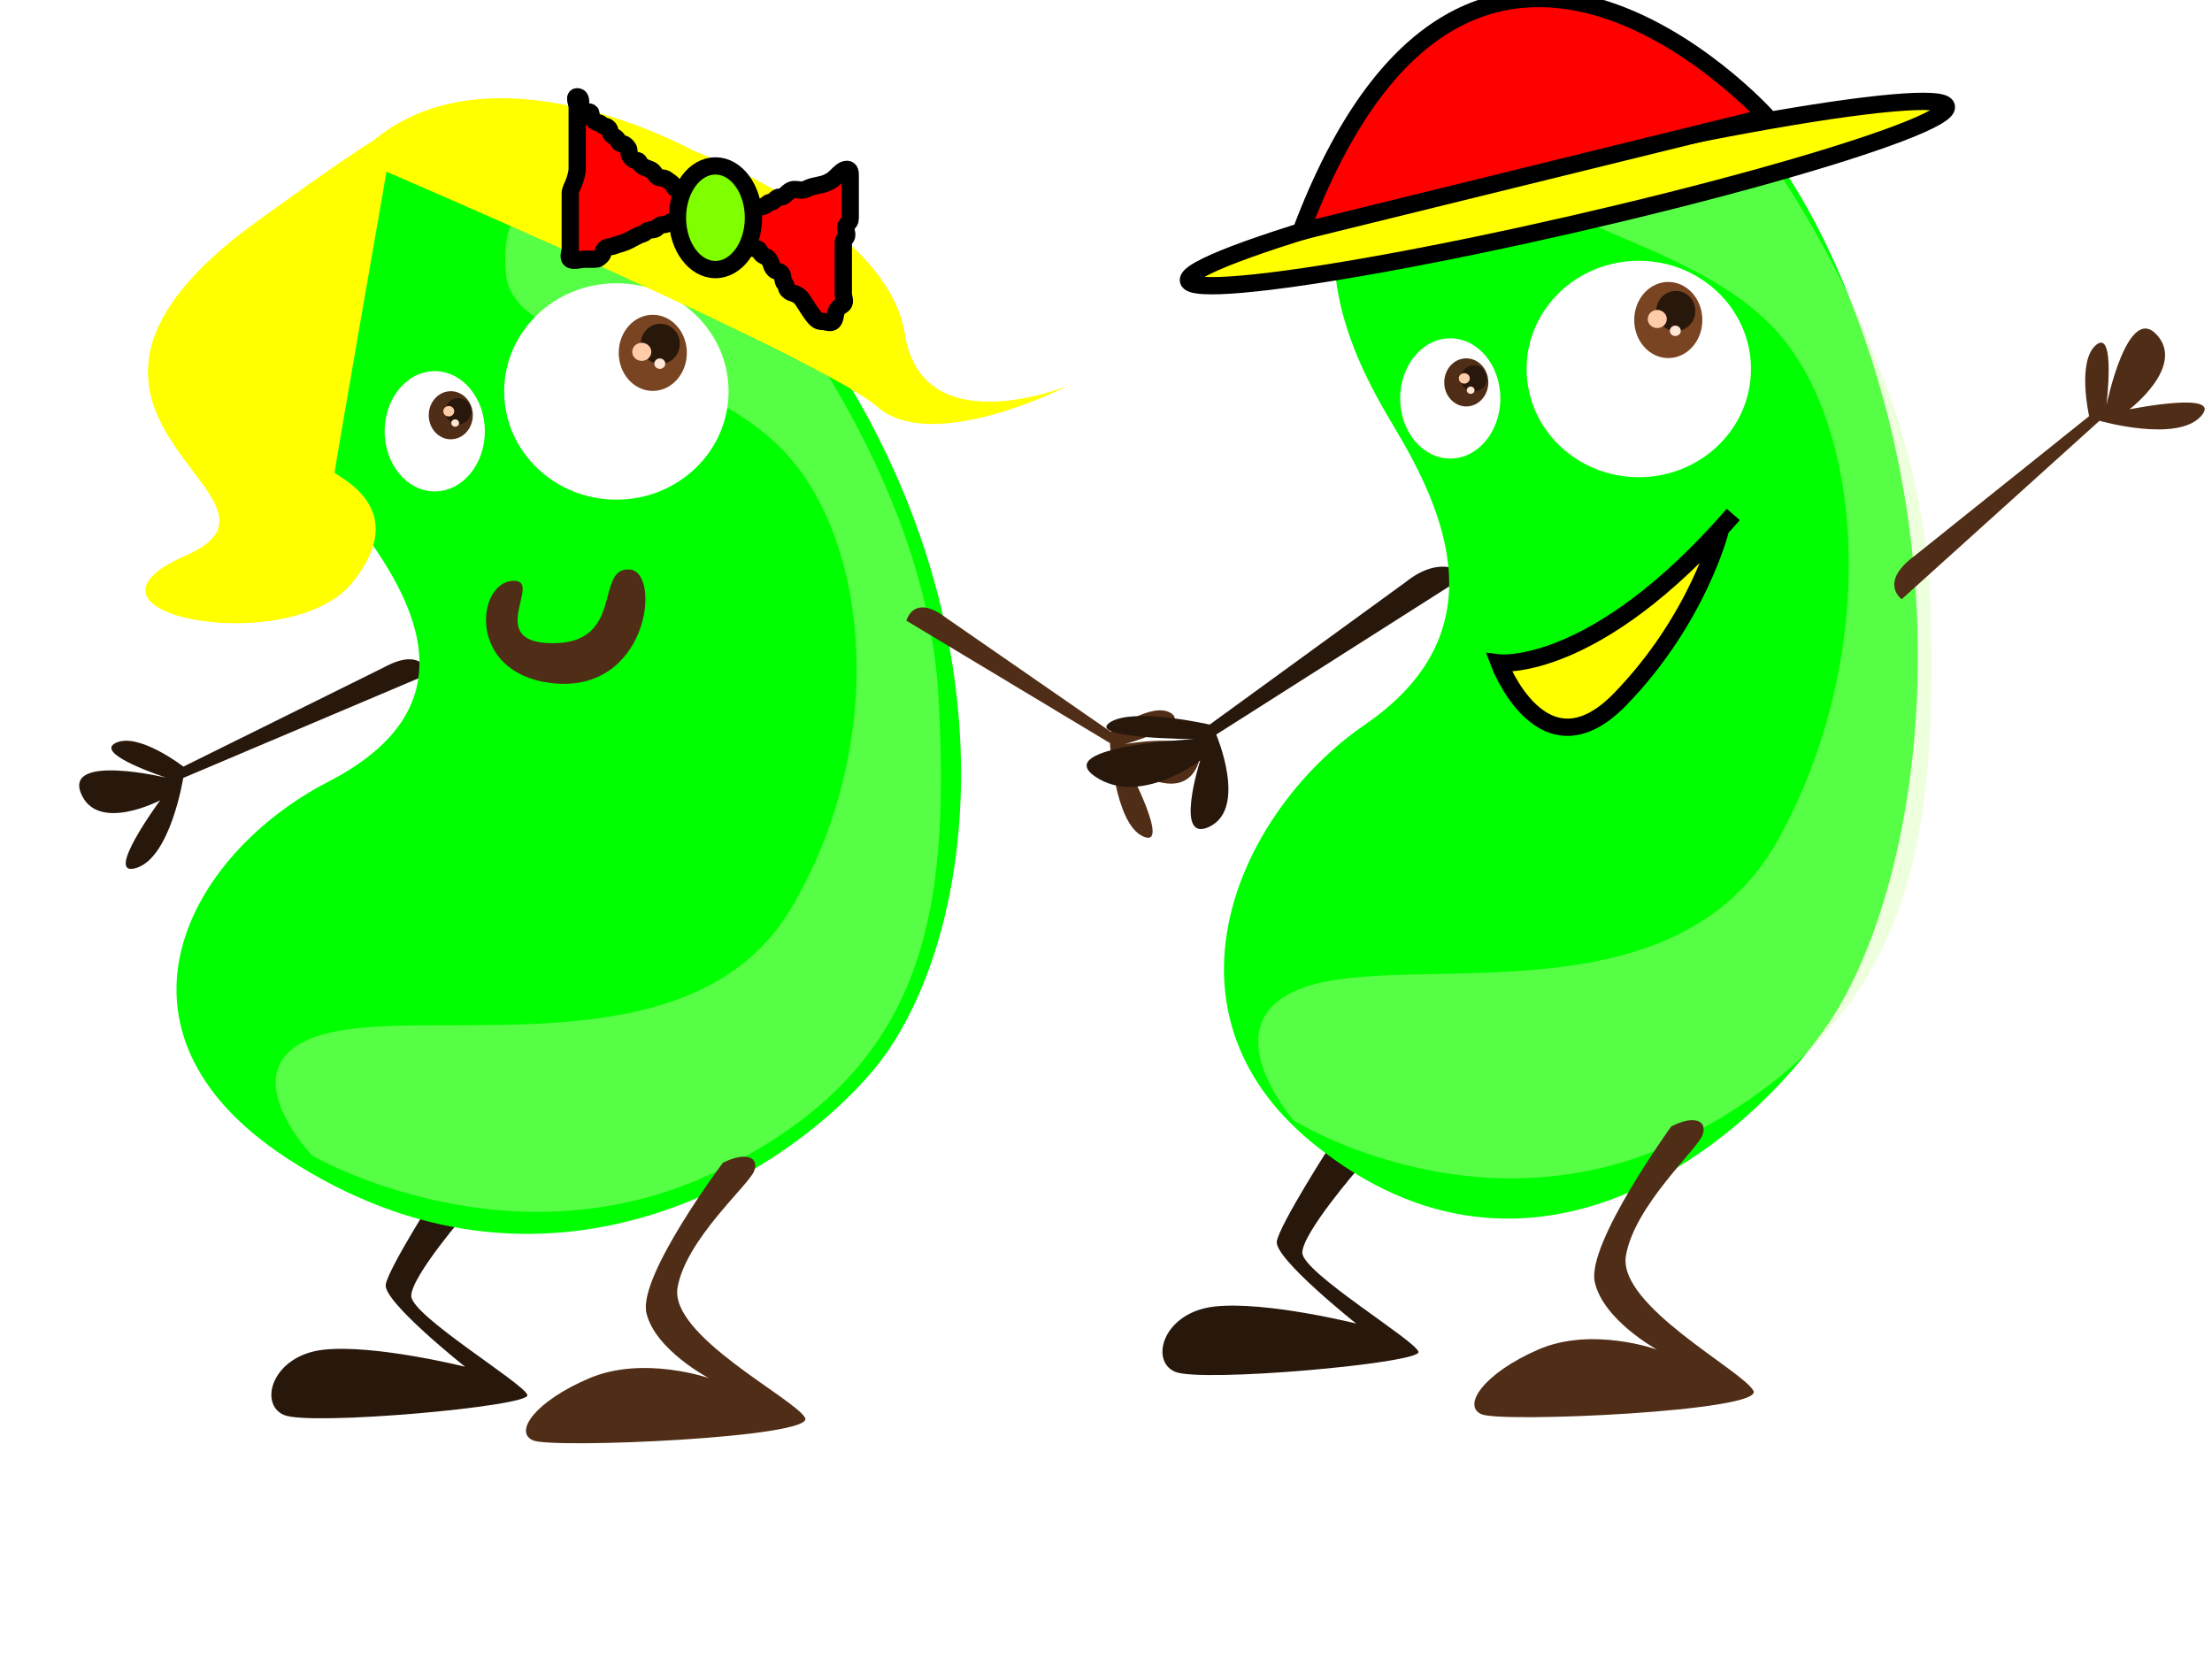 <?xml version="1.0"?><svg width="640" height="480" xmlns="http://www.w3.org/2000/svg">
 <title>couple</title>
 <defs>
  <filter id="filter3663">
   <feGaussianBlur id="feGaussianBlur3665" stdDeviation="4.675"/>
  </filter>
 </defs>
 <g>
  <title>Layer 1</title>
  <path id="path3773" transform="rotate(-59.727, 69.826, 216.883)" fill="#28170b" fill-rule="evenodd" stroke-width="1px" d="m111,240.403l-53.874,-35.514c0,0 2.134,-16.255 -3.941,-20.36c-6.075,-4.105 -1.329,17.684 -1.329,17.684c0,0 -8.769,-28.931 -16.354,-19.013c-7.586,9.918 9.836,20.803 9.836,20.803c0,0 -28.045,-3.02 -20.36,3.941c7.685,6.962 29.292,-1.446 29.292,-1.446l61.739,46.137c0,0 6.338,-5.451 -5.008,-12.232z"/>
  <path id="path3769" fill="#28170b" fill-rule="evenodd" stroke-width="1px" d="m135.381,350.355c0,0 -16.395,18.854 -16.395,24.592c0,5.738 32.79,25.412 33.61,28.691c0.82,3.279 -63.12,9.017 -70.498,5.738c-7.378,-3.279 -3.279,-17.215 11.476,-18.854c14.755,-1.64 40.987,4.918 40.987,4.918c0,0 -23.773,-18.854 -22.953,-23.773c0.82,-4.918 15.575,-27.871 15.575,-27.871l8.197,6.558z"/>
  <path id="path2849" transform="rotate(9.283, 172.549, 204.004)" fill="#00ff00" fill-rule="evenodd" stroke-width="1px" d="m68.224,82.787c0,0 1.364,-22.077 38.198,-31.539c36.834,-9.462 91.404,1.051 137.788,68.334c46.384,67.283 45.019,140.873 24.556,175.565c-20.464,34.693 -82.168,88.87 -163.708,52.565c-61.39,-27.334 -42.291,-82.001 -5.457,-109.334c39.271,-29.142 15.007,-57.821 -6.821,-77.796c-21.828,-19.974 -39.563,-43.103 -24.556,-77.795z"/>
  <path id="path2851" transform="rotate(10.128, 188.639, 208.041)" opacity="0.635" fill="#d4ffaa" fill-rule="evenodd" stroke-width="1px" filter="url(#filter3663)" d="m196.032,76.071c0,0 58.103,47.774 73.001,110.749c14.898,62.975 14.898,107.492 -38.735,146.58c-53.633,39.088 -116.206,16.287 -116.206,16.287c0,0 -31.286,-22.801 -1.49,-35.831c29.796,-13.029 105.777,-7.6 125.145,-58.632c19.368,-51.032 4.469,-108.578 -25.327,-130.293c-29.796,-21.716 -81.94,-15.201 -87.899,-35.831c-5.959,-20.63 4.469,-29.316 26.817,-29.316c22.347,0 46.184,17.372 44.694,16.287l0,0z"/>
  <path id="path3667" fill="#ffffff" stroke-width="3.103" stroke-miterlimit="4" d="m140.279,124.779c0.003,9.607 -6.486,17.396 -14.491,17.396c-8.006,0 -14.494,-7.79 -14.491,-17.396c-0.003,-9.607 6.486,-17.396 14.491,-17.396c8.006,0 14.494,7.79 14.491,17.396z"/>
  <path id="path3669" fill="#ffffff" stroke-width="3.103" stroke-miterlimit="4" d="m210.794,113.263c0.005,17.29 -14.529,31.309 -32.46,31.309c-17.93,0 -32.465,-14.019 -32.46,-31.309c-0.005,-17.29 14.53,-31.309 32.46,-31.309c17.931,0 32.465,14.019 32.46,31.309z"/>
  <path id="path3671" fill="#784421" stroke-width="3.103" stroke-miterlimit="4" d="m198.724,102.091c0,6.083 -4.412,11.013 -9.854,11.013c-5.443,0 -9.854,-4.931 -9.854,-11.013c0,-6.083 4.411,-11.013 9.854,-11.013c5.442,0 9.854,4.931 9.854,11.013z"/>
  <path id="path3673" fill="#502d16" stroke-width="3.103" stroke-miterlimit="4" d="m136.801,120.142c0,3.842 -2.855,6.956 -6.376,6.956c-3.521,0 -6.376,-3.114 -6.376,-6.956c0,-3.842 2.855,-6.956 6.376,-6.956c3.521,0 6.376,3.114 6.376,6.956z"/>
  <path id="path3675" fill="#28170b" stroke-width="3.103" stroke-miterlimit="4" d="m196.695,99.482c0.003,2.073 -1.074,3.99 -2.824,5.027c-1.749,1.037 -3.906,1.037 -5.656,0c-1.75,-1.037 -2.826,-2.954 -2.823,-5.027c-0.003,-2.073 1.073,-3.99 2.823,-5.027c1.75,-1.037 3.907,-1.037 5.656,0c1.75,1.037 2.827,2.954 2.824,5.027z"/>
  <path id="path3677" fill="#28170b" stroke-width="3.103" stroke-miterlimit="4" d="m136.366,118.983c0.002,1.347 -0.716,2.593 -1.882,3.268c-1.167,0.674 -2.604,0.674 -3.771,0c-1.167,-0.674 -1.884,-1.92 -1.882,-3.268c-0.002,-1.347 0.716,-2.593 1.882,-3.268c1.167,-0.674 2.604,-0.674 3.771,0c1.167,0.674 1.884,1.92 1.882,3.268z"/>
  <path id="path3679" fill="#ffccaa" stroke-width="3.103" stroke-miterlimit="4" d="m188.435,101.801c0.001,0.933 -0.523,1.795 -1.375,2.262c-0.852,0.467 -1.903,0.467 -2.756,0c-0.852,-0.467 -1.377,-1.329 -1.375,-2.262c-0.001,-0.933 0.523,-1.795 1.375,-2.262c0.852,-0.467 1.903,-0.467 2.756,0c0.853,0.467 1.377,1.329 1.375,2.262z"/>
  <path id="path3681" fill="#ffe6d5" stroke-width="3.103" stroke-miterlimit="4" d="m192.493,105.218c0.001,0.54 -0.303,1.039 -0.796,1.31c-0.494,0.27 -1.102,0.27 -1.595,0c-0.494,-0.27 -0.797,-0.77 -0.796,-1.31c-0.001,-0.54 0.303,-1.039 0.796,-1.31c0.494,-0.27 1.102,-0.27 1.595,0c0.494,0.27 0.797,0.77 0.796,1.31z"/>
  <path id="path3683" fill="#ffccaa" stroke-width="3.103" stroke-miterlimit="4" d="m131.439,118.983c0.001,0.54 -0.303,1.039 -0.796,1.31c-0.494,0.27 -1.102,0.27 -1.595,0c-0.494,-0.27 -0.797,-0.77 -0.796,-1.31c-0.001,-0.54 0.303,-1.039 0.796,-1.31c0.494,-0.27 1.102,-0.27 1.595,0c0.494,0.27 0.797,0.77 0.796,1.31z"/>
  <path id="path3685" fill="#ffe6d5" stroke-width="3.103" stroke-miterlimit="4" d="m132.816,122.4c0.001,0.38 -0.213,0.732 -0.561,0.923c-0.348,0.19 -0.776,0.19 -1.124,0c-0.348,-0.19 -0.562,-0.542 -0.561,-0.923c-0.001,-0.381 0.213,-0.732 0.561,-0.923c0.348,-0.19 0.776,-0.19 1.124,0c0.348,0.19 0.562,0.542 0.561,0.923z"/>
  <path id="path3765" fill="#502d16" fill-rule="evenodd" stroke-width="1px" d="m148.129,168.067c9.792,-0.82 -8.682,18.034 11.842,18.034c20.98,0 11.954,-22.266 22.318,-21.313c9.265,0.852 5.228,36.58 -23.229,32.79c-23.847,-3.176 -21.178,-28.653 -10.931,-29.511z"/>
  <path id="path3767" fill="#502d16" fill-rule="evenodd" stroke-width="1px" d="m209.158,336.419c0,0 -24.592,32.79 -22.133,43.446c2.459,10.657 18.034,18.854 18.034,18.854c0,0 -18.854,-6.558 -34.429,0c-15.575,6.558 -22.133,15.575 -16.395,18.034c5.738,2.459 81.974,-0.82 78.695,-6.558c-3.279,-5.738 -39.348,-23.773 -36.888,-37.708c2.459,-13.936 20.494,-29.511 22.133,-33.61c1.64,-4.099 -2.459,-5.738 -9.017,-2.459z"/>
  <path id="path3771" transform="rotate(94.064, 303.939, 209.377)" fill="#502d16" fill-rule="evenodd" stroke-width="1px" d="m275.538,241.671l29.511,-49.862c0,0 -9.837,-11.397 -6.558,-17.095c3.279,-5.698 9.837,12.822 9.837,12.822c0,0 -6.558,-25.643 4.918,-21.369c11.476,4.274 1.64,19.945 1.64,19.945c0,0 22.953,-14.246 19.674,-5.698c-3.279,8.548 -26.232,11.397 -26.232,11.397l-31.15,61.258c0,0 -8.197,-1.425 -1.639,-11.397l0,0z"/>
  <path id="svg_1" d="m106.819,41.698c35,-31 94,2 94,2c0,0 56,21 61,53c5,32 47,15 47,15c0,0 -39,20 -55,6c-16,-14 -142,-68 -142,-68c0,0 -15,86 -15,87c0,1 23,10 5,32c-18,22 -87,9 -48,-8c39,-17 -58,-40 21,-97c79,-57 -3,9 32,-22z" stroke-linecap="null" stroke-linejoin="null" stroke-dasharray="null" stroke-width="1px" fill="#ffff00"/>
  <path fill="#28170b" fill-rule="evenodd" stroke-width="1px" d="m393.198,337.853c0,0 -16.395,18.854 -16.395,24.592c0,5.738 32.79,25.412 33.61,28.691c0.82,3.279 -63.12,9.017 -70.498,5.738c-7.378,-3.279 -3.279,-17.215 11.476,-18.854c14.755,-1.64 40.987,4.918 40.987,4.918c0,0 -23.773,-18.854 -22.953,-23.773c0.82,-4.918 15.575,-27.871 15.575,-27.871l8.197,6.558z" id="svg_63"/>
  <path transform="rotate(-81.848, 368.525, 199.881)" fill="#28170b" fill-rule="evenodd" stroke-width="1px" d="m405.007,233.125l-48.781,-50.195c0,0 1.932,-22.976 -3.569,-28.777c-5.501,-5.802 -1.204,24.995 -1.204,24.995c0,0 -7.94,-40.891 -14.808,-26.874c-6.868,14.018 8.906,29.404 8.906,29.404c0,0 -25.393,-4.269 -18.435,5.571c6.958,9.84 26.523,-2.043 26.523,-2.043l55.903,65.211c0,0 5.739,-7.705 -4.535,-17.289z" id="svg_62"/>
  <path transform="rotate(9.283, 463.439, 182.006)" fill="#00ff00" fill-rule="evenodd" stroke-width="1px" d="m373.097,46.769c0,0 1.181,-24.631 33.079,-35.187c31.897,-10.556 79.154,1.173 119.321,76.239c40.167,75.066 38.985,157.169 21.265,195.874c-17.721,38.706 -71.156,99.15 -141.767,58.646c-53.162,-30.496 -36.623,-91.487 -4.726,-121.982c34.008,-32.513 12.996,-64.51 -5.907,-86.795c-18.903,-22.285 -34.261,-48.089 -21.265,-86.794z" id="svg_64"/>
  <path transform="rotate(10.128, 475.225, 183.032)" opacity="0.635" fill="#d4ffaa" fill-rule="evenodd" stroke-width="1px" filter="url(#filter3663)" d="m482.619,37.043c0,0 58.103,52.85 73.001,122.516c14.898,69.665 14.898,118.912 -38.735,162.152c-53.634,43.241 -116.206,18.017 -116.206,18.017c0,0 -31.286,-25.223 -1.49,-39.637c29.797,-14.414 105.777,-8.408 125.145,-64.861c19.368,-56.453 4.469,-120.113 -25.327,-144.136c-29.796,-24.023 -81.94,-16.816 -87.899,-39.637c-5.959,-22.821 4.469,-32.431 26.817,-32.431c22.347,0 46.184,19.218 44.694,18.017l0,0l0,0z" id="svg_65"/>
  <path fill="#ffffff" stroke-width="3.103" stroke-miterlimit="4" d="m434.095,115.277c0.003,9.607 -6.486,17.396 -14.491,17.396c-8.006,0 -14.494,-7.79 -14.491,-17.396c-0.003,-9.607 6.486,-17.396 14.491,-17.396c8.006,0 14.494,7.79 14.491,17.396z" id="svg_66"/>
  <path fill="#ffffff" stroke-width="3.103" stroke-miterlimit="4" d="m506.611,106.761c0.005,17.29 -14.529,31.309 -32.46,31.309c-17.93,0 -32.465,-14.019 -32.46,-31.309c-0.005,-17.29 14.53,-31.309 32.46,-31.309c17.931,0 32.465,14.019 32.46,31.309z" id="svg_67"/>
  <path fill="#784421" stroke-width="3.103" stroke-miterlimit="4" d="m492.541,92.589c0,6.082 -4.412,11.013 -9.854,11.013c-5.443,0 -9.854,-4.931 -9.854,-11.013c0,-6.083 4.411,-11.013 9.854,-11.013c5.442,0 9.854,4.931 9.854,11.013z" id="svg_68"/>
  <path fill="#502d16" stroke-width="3.103" stroke-miterlimit="4" d="m430.617,110.64c0,3.842 -2.855,6.956 -6.376,6.956c-3.521,0 -6.376,-3.114 -6.376,-6.956c0,-3.842 2.855,-6.956 6.376,-6.956c3.521,0 6.376,3.114 6.376,6.956z" id="svg_69"/>
  <path fill="#28170b" stroke-width="3.103" stroke-miterlimit="4" d="m490.512,89.98c0.003,2.073 -1.074,3.99 -2.824,5.027c-1.749,1.037 -3.906,1.037 -5.656,0c-1.75,-1.037 -2.826,-2.954 -2.823,-5.027c-0.003,-2.073 1.073,-3.99 2.823,-5.027c1.75,-1.037 3.907,-1.037 5.656,0c1.75,1.037 2.827,2.954 2.824,5.027z" id="svg_70"/>
  <path fill="#28170b" stroke-width="3.103" stroke-miterlimit="4" d="m430.183,109.481c0.002,1.347 -0.716,2.593 -1.882,3.268c-1.167,0.674 -2.604,0.674 -3.771,0c-1.167,-0.674 -1.884,-1.92 -1.882,-3.268c-0.002,-1.347 0.716,-2.593 1.882,-3.268c1.167,-0.674 2.604,-0.674 3.771,0c1.167,0.674 1.884,1.92 1.882,3.268z" id="svg_71"/>
  <path fill="#ffccaa" stroke-width="3.103" stroke-miterlimit="4" d="m482.251,92.299c0.001,0.933 -0.523,1.795 -1.375,2.262c-0.852,0.467 -1.903,0.467 -2.756,0c-0.852,-0.467 -1.377,-1.329 -1.375,-2.262c-0.001,-0.933 0.523,-1.795 1.375,-2.262c0.852,-0.467 1.903,-0.467 2.756,0c0.853,0.467 1.377,1.329 1.375,2.262z" id="svg_72"/>
  <path fill="#ffe6d5" stroke-width="3.103" stroke-miterlimit="4" d="m486.309,95.716c0.001,0.54 -0.303,1.039 -0.796,1.31c-0.494,0.27 -1.102,0.27 -1.595,0c-0.494,-0.27 -0.797,-0.77 -0.796,-1.31c-0.001,-0.54 0.303,-1.039 0.796,-1.31c0.494,-0.27 1.102,-0.27 1.595,0c0.494,0.27 0.797,0.77 0.796,1.31z" id="svg_73"/>
  <path fill="#ffccaa" stroke-width="3.103" stroke-miterlimit="4" d="m425.256,109.481c0.001,0.54 -0.303,1.039 -0.796,1.31c-0.494,0.27 -1.102,0.27 -1.595,0c-0.494,-0.27 -0.797,-0.77 -0.796,-1.31c-0.001,-0.54 0.303,-1.039 0.796,-1.31c0.494,-0.27 1.102,-0.27 1.595,0c0.494,0.27 0.797,0.77 0.796,1.31z" id="svg_74"/>
  <path fill="#ffe6d5" stroke-width="3.103" stroke-miterlimit="4" d="m426.632,112.898c0.001,0.38 -0.213,0.732 -0.561,0.923c-0.348,0.19 -0.776,0.19 -1.124,0c-0.348,-0.19 -0.562,-0.542 -0.561,-0.923c-0.001,-0.381 0.213,-0.732 0.561,-0.923c0.348,-0.19 0.776,-0.19 1.124,0c0.348,0.19 0.562,0.542 0.561,0.923z" id="svg_75"/>
  <path transform="rotate(24.106, 595.182, 138.406)" fill="#502d16" fill-rule="evenodd" stroke-width="1px" d="m566.781,175.573l29.511,-57.382c0,0 -9.837,-13.116 -6.558,-19.674c3.279,-6.558 9.837,14.755 9.837,14.755c0,0 -6.558,-29.511 4.918,-24.592c11.476,4.918 1.64,22.953 1.64,22.953c0,0 22.953,-16.395 19.674,-6.558c-3.279,9.837 -26.232,13.116 -26.232,13.116l-31.15,70.498c0,0 -8.197,-1.64 -1.639,-13.116l0,0z" id="svg_78"/>
  <path fill="#502d16" fill-rule="evenodd" stroke-width="1px" d="m483.551,325.91c0,0 -24.592,33.988 -22.133,45.034c2.459,11.046 18.034,19.543 18.034,19.543c0,0 -18.854,-6.798 -34.429,0c-15.575,6.798 -22.133,16.144 -16.395,18.694c5.738,2.549 81.974,-0.85 78.695,-6.798c-3.279,-5.948 -39.348,-24.641 -36.888,-39.086c2.459,-14.445 20.494,-30.59 22.133,-34.838c1.64,-4.249 -2.459,-5.948 -9.017,-2.549z" id="svg_81"/>
  <path d="m209,64c0,-1 0.293,-1.293 1,-2c0.707,-0.707 2,-1 4,-1c1,0 2.293,0.707 3,0c0.707,-0.707 1,-1 2,-1c1,0 2.293,-0.293 3,-1c0.707,-0.707 1.293,-0.293 2,-1c0.707,-0.707 1,-1 2,-1c1,0 1.693,-1.459 3,-2c0.924,-0.383 2,0 3,0c1,0 2.027,-0.77 3,-1c2.176,-0.514 3.076,-0.617 4,-1c1.307,-0.541 2,-1 3,-2c1,-1 2,-2 3,-2c1,0 1,1 1,2c0,1 0,2 0,3c0,1 0,2 0,3c0,1 0,2 0,3c0,1 0,2 0,3c0,1 -0.293,1.293 -1,2c-0.707,0.707 0,2 0,3c0,1 -1,1 -1,2c0,1 0,2 0,3c0,1 0,2 0,3c0,1 0,2 0,3c0,1 0,2 0,3c0,1 0,2 0,3c0,1 0.707,2.293 0,3c-0.707,0.707 -1.459,0.693 -2,2c-0.383,0.924 -0.293,2.293 -1,3c-0.707,0.707 -2,0 -3,0c-1,0 -1.693,-0.186 -3,-2c-0.827,-1.147 -1.474,-2.149 -2,-3c-1.176,-1.902 -1.693,-2.459 -3,-3c-0.924,-0.383 -1.293,-0.293 -2,-1c-0.707,-0.707 -0.293,-1.293 -1,-2c-0.707,-0.707 -0.293,-2.293 -1,-3c-0.707,-0.707 -1.293,-0.293 -2,-1c-0.707,-0.707 -0.617,-1.076 -1,-2c-0.541,-1.307 -1.076,-1.617 -2,-2c-1.307,-0.541 -1,-2 -2,-2c-1,0 -1.293,-0.293 -2,-1c-0.707,-0.707 -0.293,-1.293 -1,-2c-0.707,-0.707 -2.293,-0.293 -3,-1c-0.707,-0.707 -1.076,-0.617 -2,-1c-1.307,-0.541 -2.293,-1.293 -3,-2c-0.707,-0.707 -1.076,-0.617 -2,-1c-1.307,-0.541 -1.212,-1.714 -4,-4c-1.094,-0.897 -2.459,-1.693 -3,-3c-0.383,-0.924 -0.693,-1.459 -2,-2c-0.924,-0.383 -1.617,-0.076 -2,-1c-0.541,-1.307 -1.293,-1.293 -2,-2c-0.707,-0.707 -2.293,-0.293 -3,-1c-0.707,-0.707 -0.693,-1.459 -2,-2c-0.924,-0.383 -2.459,-0.693 -3,-2c-0.383,-0.924 -1.293,-0.293 -2,-1c-0.707,-0.707 -1,-1 -1,-2c0,-1 -0.293,-1.293 -1,-2c-0.707,-0.707 -1.617,-0.076 -2,-1c-0.541,-1.307 -1.293,-1.293 -2,-2c-0.707,-0.707 -0.293,-1.293 -1,-2c-0.707,-0.707 -1.293,-0.293 -2,-1c-0.707,-0.707 -1.293,-0.293 -2,-1c-0.707,-0.707 -1,-1 -1,-2c0,-1 -1.293,-0.293 -2,-1c-0.707,-0.707 -1,-1 -1,-2c0,-1 0,-2 -1,-2c-1,0 0,2 0,3c0,1 0,2 0,3c0,1 0,2 0,3c0,2 0,3 0,4c0,2 0,4 0,5c0,1 0,2 0,3c0,1 -0.617,3.076 -1,4c-0.541,1.307 -1,2 -1,3c0,1 0,2 0,4c0,1 0,2 0,3c0,1 0,2 0,3c0,1 0,2 0,3c0,1 0,2 0,3c0,1 -0.707,2.293 0,3c0.707,0.707 3,0 4,0c1,0 2,0 3,0c1,0 1.293,-0.293 2,-1c0.707,-0.707 0.293,-1.293 1,-2c0.707,-0.707 1.693,-0.459 3,-1c0.924,-0.383 1.693,-0.459 3,-1c1.848,-0.765 2.693,-1.459 4,-2c0.924,-0.383 1.293,-0.293 2,-1c0.707,-0.707 2.293,-0.293 3,-1c0.707,-0.707 1,-1 2,-1c1,0 2,-1 3,-1c1,0 2,0 3,0c1,0 3,0 4,0c1,0 3,-1 4,-1c1,0 2,0 3,0l0,-1l1,0l1,0" id="svg_2" stroke-width="5" stroke="#000000" fill="#ff0000"/>
  <ellipse ry="15" rx="11" id="svg_3" cy="63" cx="207" stroke-width="5" stroke="#000000" fill="#7fff00"/>
  <ellipse transform="rotate(-12.938, 453.5, 56)" ry="9" rx="112.5" id="svg_5" cy="56" cx="453.5" stroke-width="5" stroke="#000000" fill="#ffff00"/>
  <path transform="rotate(-7.416, 441.043, 29.111)" id="svg_16" d="m372.075,58.311c64.746,-121.661 137.938,-15.484 137.938,-15.484c0,0 -137.938,15.484 -137.938,15.484z" stroke-width="5" stroke="#000000" fill="#ff0000"/>
  <path id="svg_18" transform="rotate(16.682, 465.785, 176.409)" d="m492.081,139.758c-25.284,55.882 -52.593,60.596 -52.593,60.596c0,0 21.723,28.583 36.587,0c14.863,-28.583 13.72,-54.88 13.72,-54.88" stroke-width="5" stroke="#000000" fill="#ffff00"/>
 </g>
</svg>